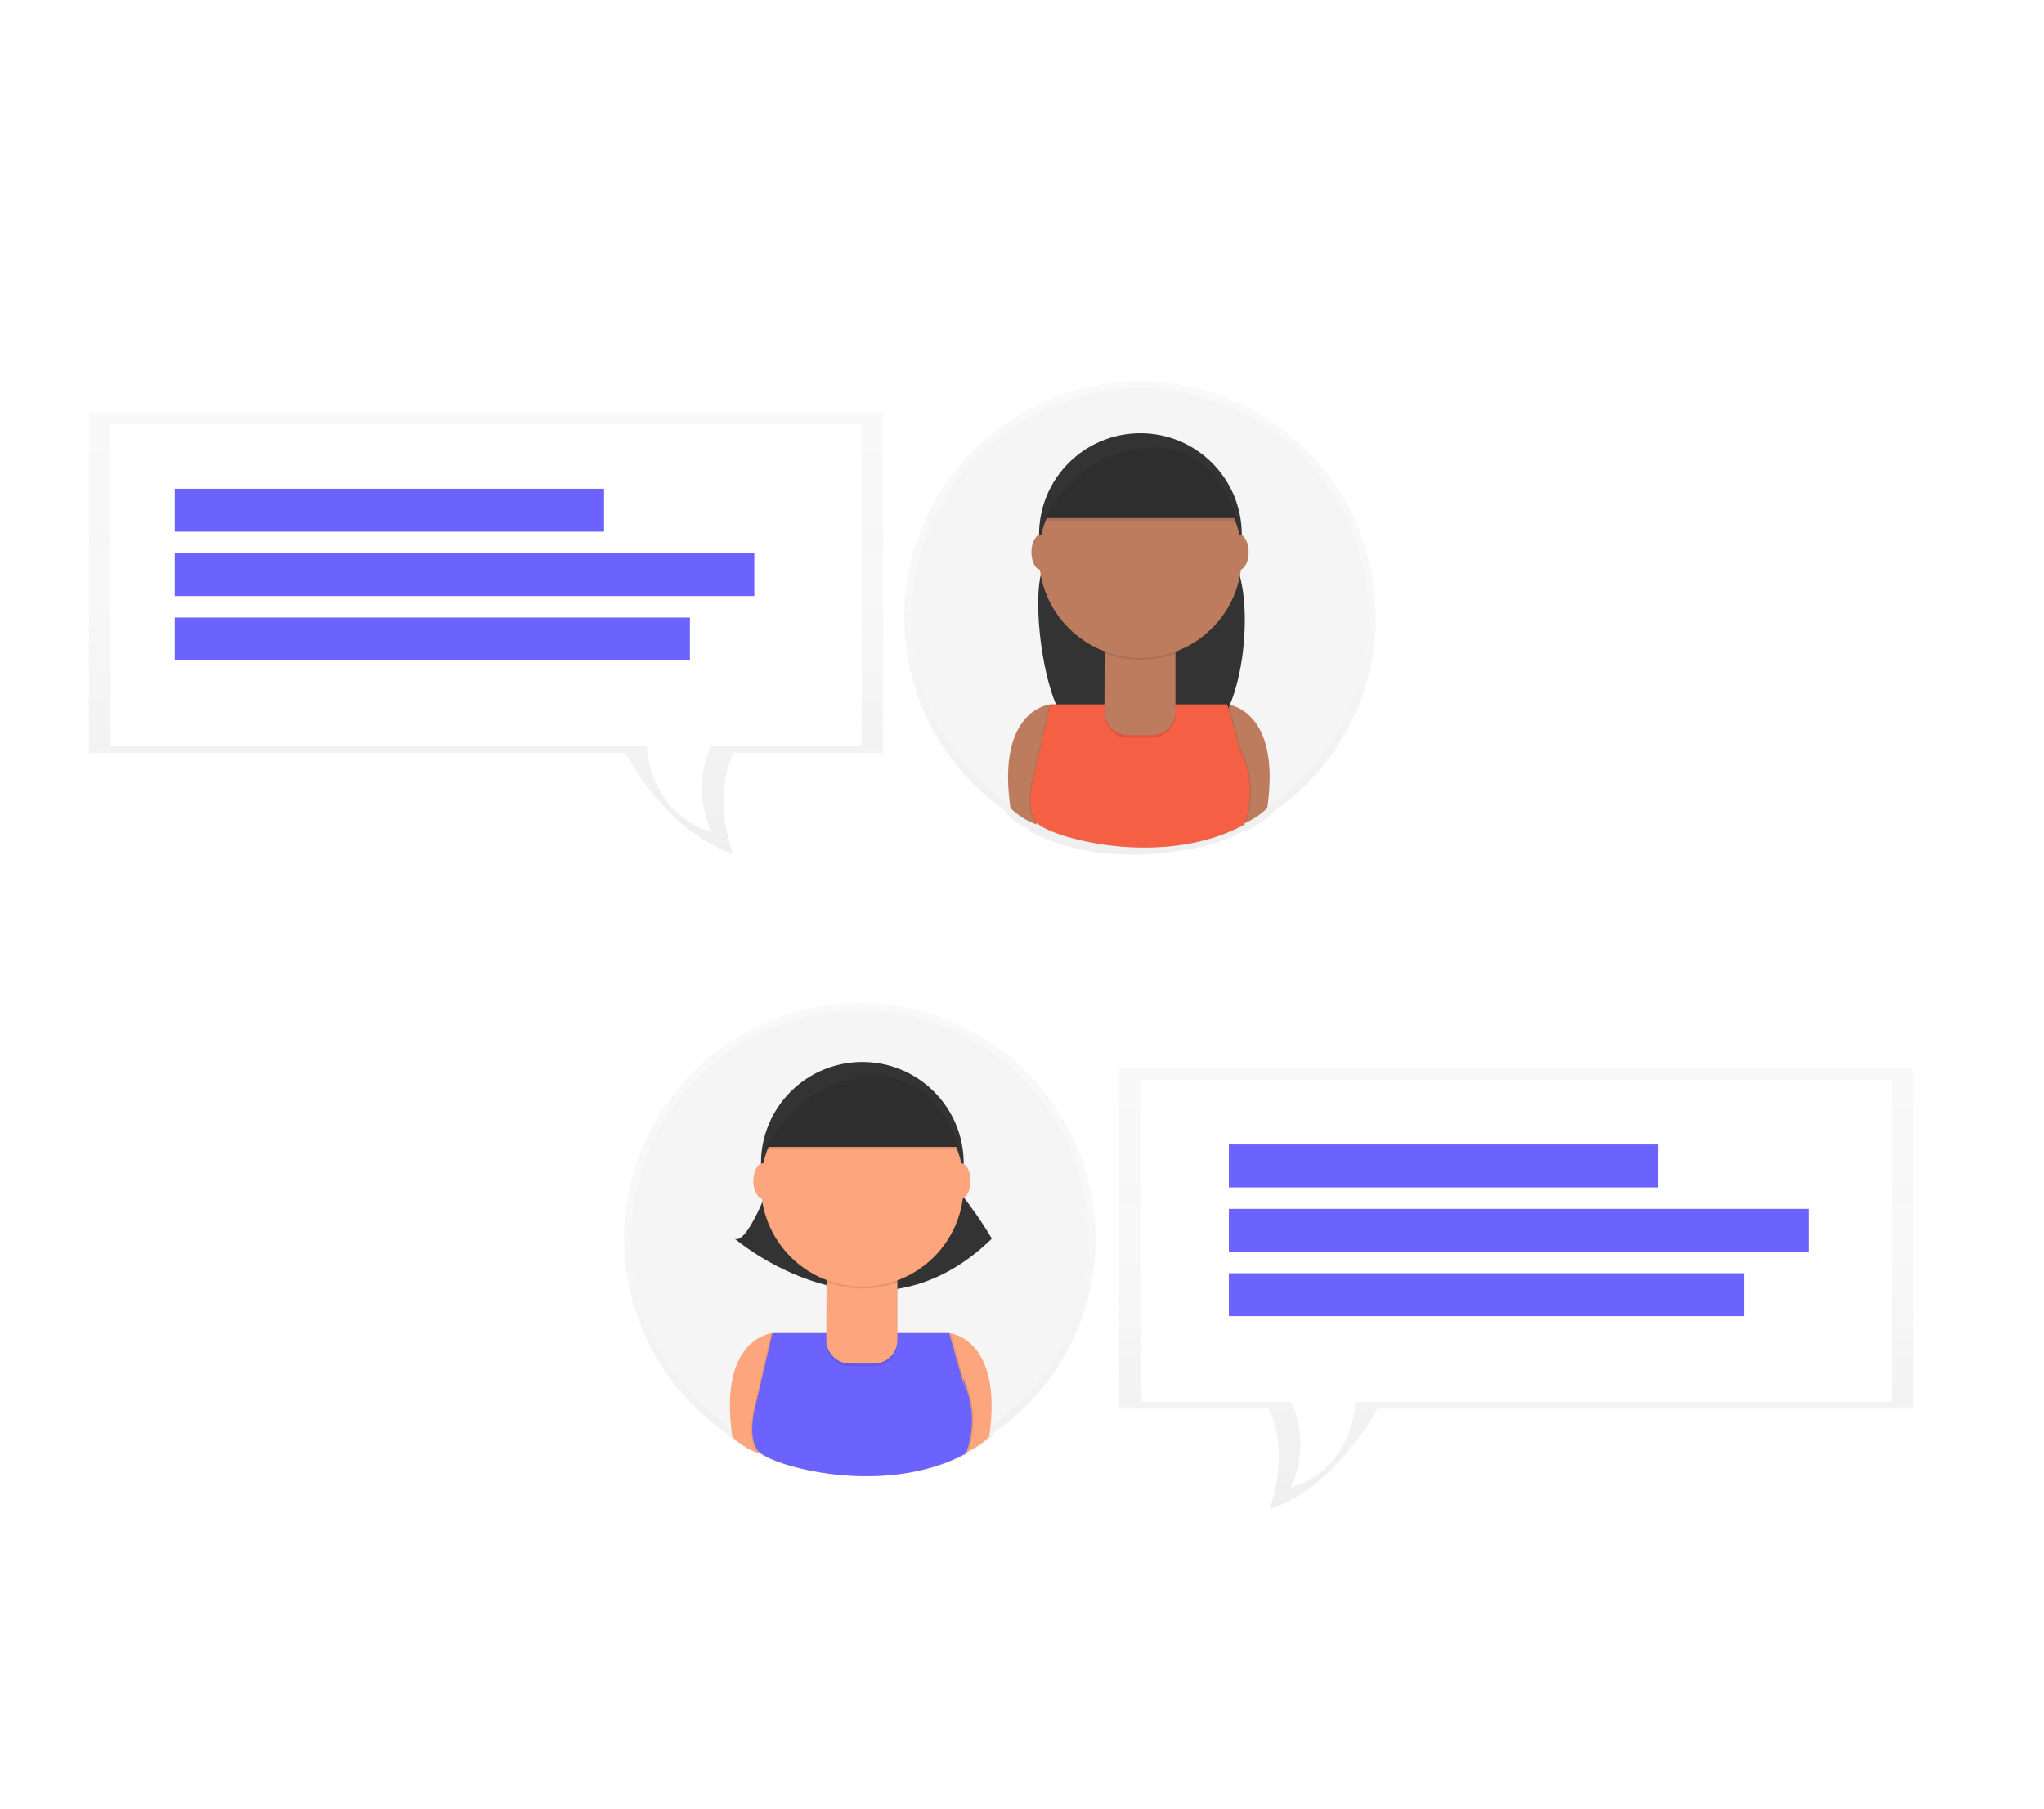 <?xml version="1.0" encoding="utf-8"?>
<!-- Generator: Adobe Illustrator 22.0.0, SVG Export Plug-In . SVG Version: 6.00 Build 0)  -->
<svg version="1.1" id="d5eeb229-0560-4c73-9e9e-2e1785b57a7c"
	 xmlns="http://www.w3.org/2000/svg" xmlns:xlink="http://www.w3.org/1999/xlink" x="0px" y="0px" viewBox="0 0 857.1 758.8"
	 style="enable-background:new 0 0 857.1 758.8;" xml:space="preserve">
<style type="text/css">
	.st0{opacity:0.5;}
	.st1{fill:url(#SVGID_1_);}
	.st2{fill:#F5F5F5;}
	.st3{fill:#FDA57D;}
	.st4{fill:#333333;}
	.st5{opacity:0.1;enable-background:new    ;}
	.st6{fill:#6C63FF;}
	.st7{fill:url(#SVGID_2_);}
	.st8{fill:#BE7C5E;}
	.st9{fill:#F55F44;}
	.st10{fill:url(#SVGID_3_);}
	.st11{fill:#FFFFFF;}
	.st12{fill:url(#SVGID_4_);}
</style>
<title>filter</title>
<g class="st0">
	
		<linearGradient id="SVGID_1_" gradientUnits="userSpaceOnUse" x1="565.529" y1="54.452" x2="565.529" y2="252.738" gradientTransform="matrix(1 0 0 -1 -205 673.5)">
		<stop  offset="0" style="stop-color:#808080;stop-opacity:0.25"/>
		<stop  offset="0.54" style="stop-color:#808080;stop-opacity:0.12"/>
		<stop  offset="1" style="stop-color:#808080;stop-opacity:0.1"/>
	</linearGradient>
	<path class="st1" d="M459.4,519.6c0-54.6-44.2-98.9-98.8-98.9s-98.9,44.2-98.9,98.8c0,32.9,16.4,63.7,43.7,82.1l0.1,0.4
		c3.2,3.1,7,5.5,11.2,7.1l0.1-0.4c4.6,4,24.1,10.3,46.5,10.3h0.5c14.2,0,29.6-2.5,43.1-9.8c0,0,0.1-0.3,0.3-0.8
		c3.4-1.6,6.6-3.8,9.3-6.4c0.1-0.4,0.1-0.8,0.2-1.1C443.4,582.5,459.4,552.1,459.4,519.6z"/>
</g>
<circle class="st2" cx="360.5" cy="519.7" r="95.9"/>
<path class="st3" d="M323.9,559.1c0,0-22.9,1.9-16.8,43.5c3.1,3,6.8,5.4,10.9,6.9l12.9-43.5L323.9,559.1z"/>
<path class="st3" d="M398,559.1c0,0,22.8,1.9,16.8,43.5c-3.1,3-6.8,5.4-10.9,6.9L391.1,566L398,559.1z"/>
<path class="st4" d="M324.9,490.9c0,0-10.9,31.6-16.8,28.6c0,0,57.2,49.4,107.8,0c0,0-8.9-15.8-21.8-28.7L324.9,490.9z"/>
<circle class="st4" cx="361.6" cy="487.9" r="42.5"/>
<path class="st5" d="M397.6,559.1h-74.1l-6.9,29.7c0,0-4.1,13.7,1,19.8s52.3,19.8,87,1c3-7.9,3.4-16.6,1-24.7c-4-13.8-1-1-1-1
	L397.6,559.1z"/>
<path class="st5" d="M398.6,559.1h-74.1l-6.9,29.7c0,0-4.1,13.7,1,19.8s52.3,19.8,87,1c3-7.9,3.4-16.6,1-24.7c-4-13.8-1-1-1-1
	L398.6,559.1z"/>
<path class="st6" d="M398,559.1h-74.1l-6.9,29.7c0,0-4.1,13.7,1,19.8s52.3,19.8,87,1c3-7.9,3.4-16.6,1-24.7c-4-13.8-1-1-1-1
	L398,559.1z"/>
<path class="st5" d="M346.6,534.5h29.7l0,0v28.7c0,5.4-4.4,9.8-9.9,9.8h-10c-5.4,0-9.9-4.4-9.9-9.8L346.6,534.5L346.6,534.5z"/>
<path class="st3" d="M346.6,533.4h29.7l0,0v28.7c0,5.4-4.4,9.8-9.9,9.8h-10c-5.4,0-9.9-4.4-9.9-9.8L346.6,533.4L346.6,533.4z"/>
<path class="st5" d="M346.7,537.7c9.6,3.6,20.1,3.6,29.7,0.1v-3.6h-29.7V537.7z"/>
<circle class="st3" cx="361.6" cy="497.1" r="42.5"/>
<path class="st4" d="M320.9,481H402c0,0-6.9-32.7-37.6-30.6S320.9,481,320.9,481z"/>
<ellipse class="st3" cx="319.9" cy="495.3" rx="4" ry="7.4"/>
<ellipse class="st3" cx="403" cy="495.3" rx="4" ry="7.4"/>
<path class="st5" d="M320.9,482.1H402c0,0-6.9-32.7-37.6-30.6S320.9,482.1,320.9,482.1z"/>
<g class="st0">
	
		<linearGradient id="SVGID_2_" gradientUnits="userSpaceOnUse" x1="-177.099" y1="315.152" x2="-177.099" y2="513.518" gradientTransform="matrix(-1 0 0 -1 301 673.5)">
		<stop  offset="0" style="stop-color:#808080;stop-opacity:0.25"/>
		<stop  offset="0.54" style="stop-color:#808080;stop-opacity:0.12"/>
		<stop  offset="1" style="stop-color:#808080;stop-opacity:0.1"/>
	</linearGradient>
	<path class="st7" d="M379.2,258.9c0-54.6,44.2-98.9,98.8-98.9c54.6,0,98.9,44.2,98.9,98.8c0,32.9-16.4,63.7-43.7,82.1l-0.1,0.4
		c-3.2,3.1-7,5.6-11.2,7.2l-0.1-0.4c-4.6,4-24.1,10.3-46.5,10.3h-0.5c-14.2,0-29.6-2.5-43.1-9.8c0,0-0.1-0.3-0.3-0.8
		c-3.4-1.6-6.6-3.8-9.3-6.4c-0.1-0.4-0.1-0.8-0.2-1.1C395.2,321.8,379.2,291.4,379.2,258.9z"/>
</g>
<circle class="st2" cx="478.1" cy="258.9" r="95.9"/>
<path class="st8" d="M440.5,295.4c0,0-22.8,1.9-16.8,43.5c3.1,3,6.8,5.4,10.9,6.9l12.8-43.5L440.5,295.4z"/>
<path class="st8" d="M514.6,295.4c0,0,22.8,1.9,16.8,43.5c-3.1,3-6.8,5.4-10.9,6.9l-12.9-43.5L514.6,295.4z"/>
<path class="st4" d="M441.5,227.2c0,0-1.8,5.1-4.2,11c-5.4,13,0.8,62.7,13.8,68c14.6,6,33.8,9.8,53.8,2.5
	c17.3-6.3,22.7-63,10.4-76.8c-1.4-1.6-2.9-3.2-4.5-4.8L441.5,227.2z"/>
<circle class="st4" cx="478.2" cy="224.2" r="42.5"/>
<path class="st5" d="M514.2,295.4h-74.1l-6.9,29.7c0,0-4.1,13.7,1,19.8s52.3,19.8,87,1c3-7.9,3.4-16.6,1-24.7c-4-13.8-1-1-1-1
	L514.2,295.4z"/>
<path class="st5" d="M515.2,295.4H441l-6.9,29.7c0,0-4.1,13.7,1,19.8s52.3,19.8,87,1c3-7.9,3.4-16.6,1-24.7c-4-13.8-1-1-1-1
	L515.2,295.4z"/>
<path class="st9" d="M514.6,295.4h-74.1l-6.9,29.7c0,0-4.1,13.7,1,19.8s52.3,19.8,87,1c3-7.9,3.4-16.6,1-24.7c-4-13.8-1-1-1-1
	L514.6,295.4z"/>
<path class="st5" d="M463.2,270.8h29.7l0,0v28.7c0,5.4-4.4,9.9-9.9,9.9l0,0h-10c-5.4,0-9.9-4.4-9.9-9.9l0,0L463.2,270.8L463.2,270.8
	L463.2,270.8z"/>
<path class="st8" d="M463.2,269.7h29.7l0,0v28.7c0,5.4-4.4,9.9-9.9,9.9l0,0h-10c-5.4,0-9.9-4.4-9.9-9.9l0,0L463.2,269.7L463.2,269.7
	z"/>
<path class="st5" d="M463.3,274c9.6,3.6,20.1,3.6,29.7,0.1v-3.6h-29.7V274z"/>
<circle class="st8" cx="478.2" cy="233.4" r="42.5"/>
<path class="st4" d="M437.5,217.3h81.1c0,0-6.9-32.7-37.6-30.6C450.4,188.8,437.5,217.3,437.5,217.3z"/>
<ellipse class="st8" cx="436.5" cy="231.6" rx="4" ry="7.4"/>
<ellipse class="st8" cx="519.6" cy="231.6" rx="4" ry="7.4"/>
<path class="st5" d="M437.5,218.4h81.1c0,0-6.9-32.7-37.6-30.6C450.4,189.9,437.5,218.4,437.5,218.4z"/>
<g class="st0">
	
		<linearGradient id="SVGID_3_" gradientUnits="userSpaceOnUse" x1="408.809" y1="315.482" x2="408.809" y2="500.372" gradientTransform="matrix(1 0 0 -1 -205 673.5)">
		<stop  offset="0" style="stop-color:#808080;stop-opacity:0.25"/>
		<stop  offset="0.54" style="stop-color:#808080;stop-opacity:0.12"/>
		<stop  offset="1" style="stop-color:#808080;stop-opacity:0.1"/>
	</linearGradient>
	<path class="st10" d="M37.3,173.1v142.7h224.9c0,0,16.6,32.7,45.1,42.2c0,0-9.1-23.1,0.4-42.2h62.6V173.1H37.3z"/>
</g>
<path class="st11" d="M46.3,178v135h225c0,0,0,27,27,36c0,0-9-18,0-36h63V178H46.3z"/>
<rect x="73.3" y="205" class="st6" width="180" height="18"/>
<rect x="73.3" y="232" class="st6" width="243" height="18"/>
<rect x="73.3" y="259" class="st6" width="216" height="18"/>
<g class="st0">
	
		<linearGradient id="SVGID_4_" gradientUnits="userSpaceOnUse" x1="3739.191" y1="40.482" x2="3739.191" y2="225.372" gradientTransform="matrix(-1 0 0 -1 4375 673.5)">
		<stop  offset="0" style="stop-color:#808080;stop-opacity:0.25"/>
		<stop  offset="0.54" style="stop-color:#808080;stop-opacity:0.12"/>
		<stop  offset="1" style="stop-color:#808080;stop-opacity:0.1"/>
	</linearGradient>
	<path class="st12" d="M802.3,448.1v142.7H577.5c0,0-16.6,32.7-45.2,42.2c0,0,9.1-23.1-0.4-42.2h-62.6V448.1H802.3z"/>
</g>
<path class="st11" d="M793.3,453v135h-225c0,0,0,27-27,36c0,0,9-18,0-36h-63V453H793.3z"/>
<rect x="515.3" y="480" class="st6" width="180" height="18"/>
<rect x="515.3" y="507" class="st6" width="243" height="18"/>
<rect x="515.3" y="534" class="st6" width="216" height="18"/>
</svg>
